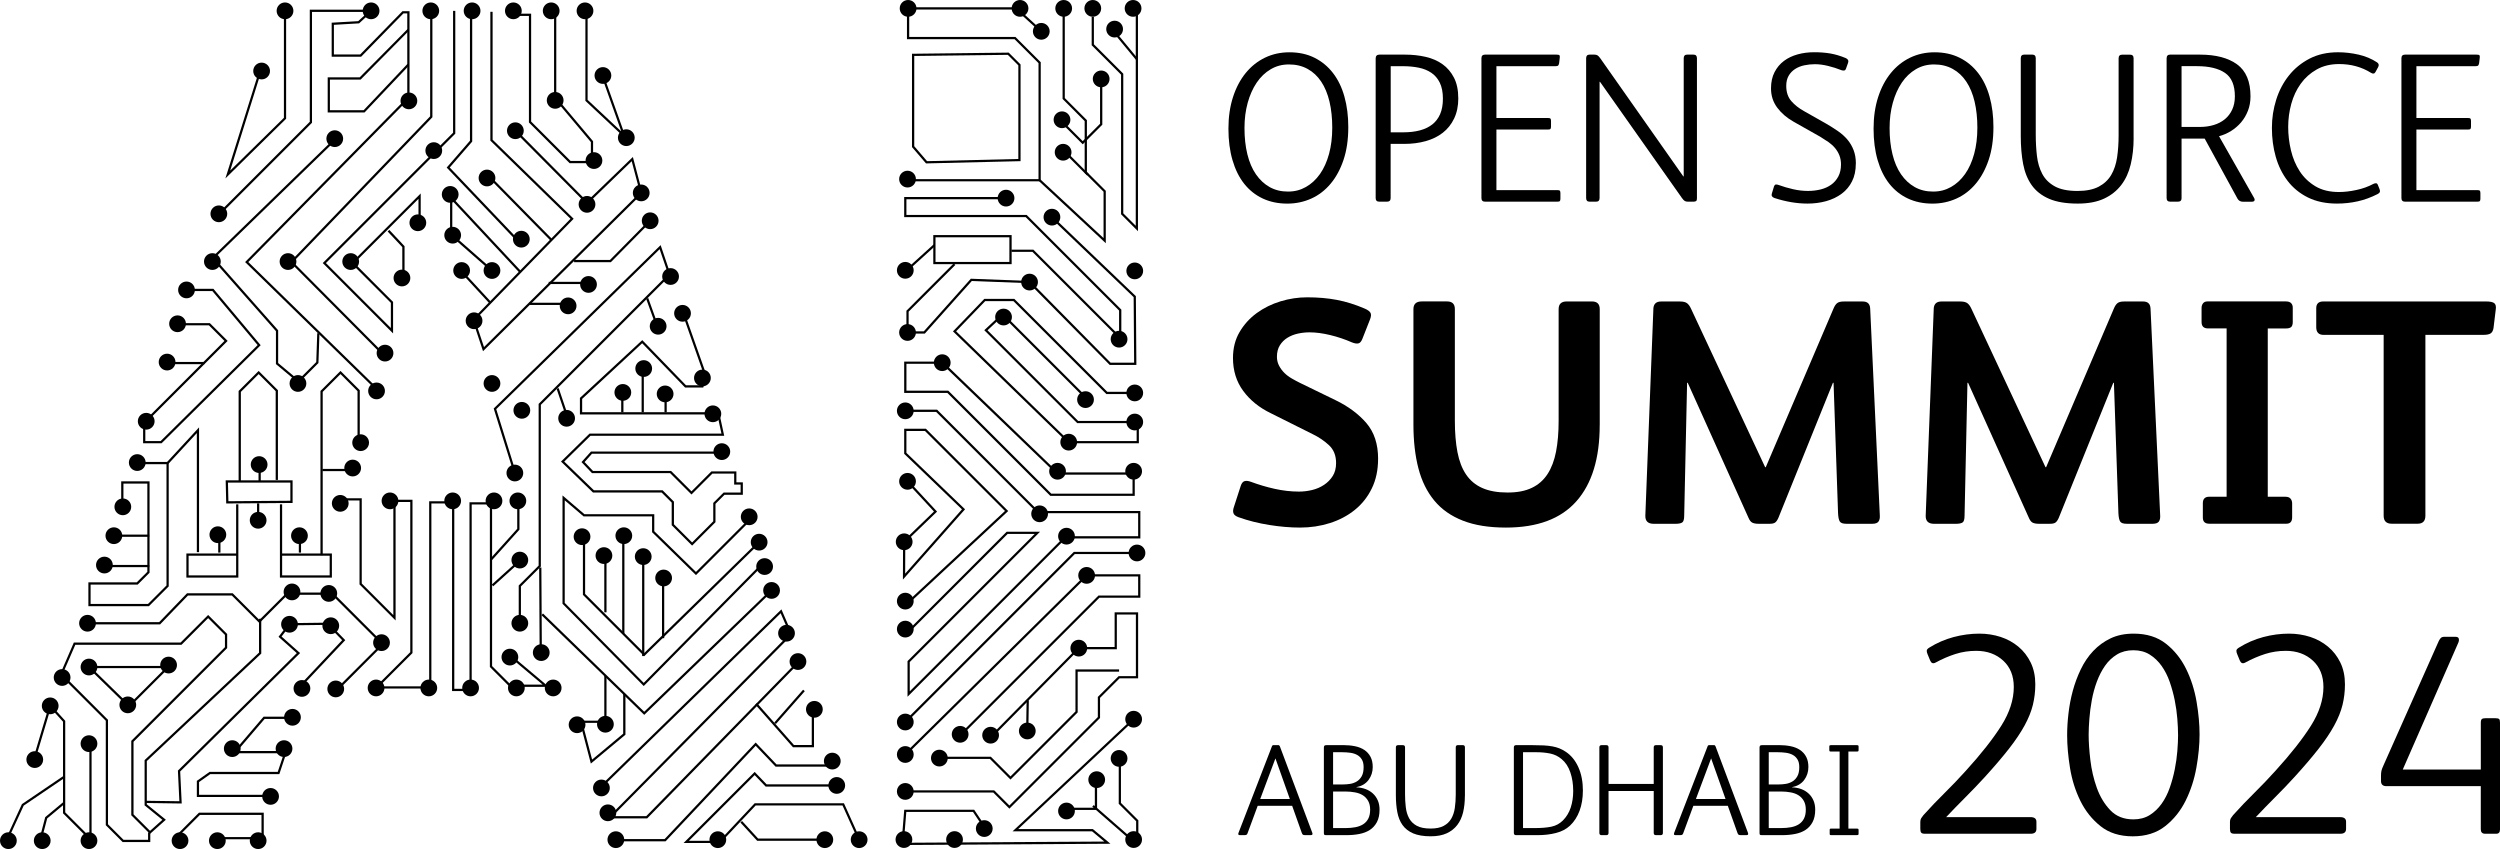 <?xml version="1.0" encoding="UTF-8"?>
<svg id="Layer_2" data-name="Layer 2" xmlns="http://www.w3.org/2000/svg" viewBox="0 0 784.44 266.42">
  <g id="Layer_1-2" data-name="Layer 1">
    <g>
      <g>
        <g>
          <path d="M423.06,39.91c0,3.85-.49,7.25-1.48,10.21-.99,2.96-2.34,5.46-4.06,7.52-1.72,2.06-3.75,3.62-6.08,4.67-2.33,1.05-4.84,1.58-7.52,1.58-2.87,0-5.44-.54-7.72-1.61-2.28-1.07-4.22-2.62-5.81-4.63-1.59-2.01-2.81-4.48-3.66-7.39-.85-2.91-1.28-6.2-1.28-9.87s.48-6.99,1.44-9.94c.96-2.96,2.29-5.47,4-7.56,1.7-2.08,3.72-3.68,6.04-4.8,2.33-1.12,4.88-1.68,7.66-1.68,2.96,0,5.57.57,7.86,1.71,2.28,1.14,4.22,2.74,5.81,4.8,1.59,2.06,2.79,4.53,3.59,7.42.81,2.89,1.21,6.08,1.21,9.57ZM418.03,40.11c0-3.04-.29-5.79-.87-8.23-.58-2.44-1.44-4.52-2.59-6.25-1.14-1.72-2.56-3.06-4.27-4-1.7-.94-3.65-1.41-5.84-1.41s-4.02.5-5.74,1.51c-1.72,1.01-3.19,2.41-4.4,4.2-1.21,1.79-2.15,3.9-2.82,6.31-.67,2.42-1.01,5.06-1.01,7.92,0,3.05.3,5.8.91,8.26.6,2.46,1.5,4.56,2.69,6.28,1.19,1.72,2.62,3.06,4.3,4,1.68.94,3.59,1.41,5.74,1.41s3.94-.48,5.64-1.44c1.7-.96,3.17-2.32,4.4-4.06,1.23-1.75,2.18-3.85,2.85-6.31.67-2.46,1.01-5.19,1.01-8.19Z"/>
          <path d="M457.58,30.84c0,2.42-.44,4.53-1.31,6.35s-2.06,3.3-3.56,4.47c-1.5,1.17-3.28,2.04-5.34,2.62-2.06.58-4.3.87-6.72.87h-4.3v16.99c0,.76-.38,1.14-1.14,1.14h-2.42c-.76,0-1.14-.38-1.14-1.14V18.35c0-.81.4-1.21,1.21-1.21h7.99c2.28,0,4.44.23,6.48.7,2.04.47,3.81,1.24,5.31,2.32,1.5,1.07,2.7,2.49,3.59,4.23.9,1.75,1.34,3.9,1.34,6.45ZM436.36,41.52h3.96c1.92,0,3.65-.2,5.17-.6,1.52-.4,2.82-1.02,3.9-1.85,1.07-.83,1.9-1.91,2.49-3.26.58-1.34.87-2.96.87-4.84,0-2.01-.33-3.68-.97-5-.65-1.32-1.53-2.36-2.65-3.12-1.12-.76-2.44-1.3-3.96-1.61-1.52-.31-3.18-.47-4.97-.47h-3.83v20.75Z"/>
          <path d="M488.61,59.65c.45,0,.73.07.84.2.11.13.17.38.17.74v1.75c0,.36-.06.6-.17.74-.11.13-.39.2-.84.2h-22.63c-.76,0-1.14-.38-1.14-1.14V18.28c0-.76.38-1.14,1.14-1.14h22.43c.49,0,.79.07.91.2.11.13.14.38.1.74l-.2,1.75c-.09.4-.2.66-.34.77-.13.11-.43.17-.87.17h-18.47v16.25h16.12c.45,0,.73.07.84.2.11.13.17.38.17.74v1.75c0,.36-.06.6-.17.74-.11.13-.39.2-.84.2h-16.12v19.01h19.07Z"/>
          <path d="M532.47,62.14c0,.49-.09.81-.27.94-.18.13-.45.2-.81.2h-1.81c-.36,0-.66-.07-.91-.2-.25-.13-.55-.45-.91-.94l-25.72-36.47h-.13v36.47c0,.76-.36,1.14-1.07,1.14h-2.08c-.72,0-1.07-.38-1.07-1.14V18.28c0-.76.36-1.14,1.07-1.14h1.54c.36,0,.66.07.91.2.25.13.55.45.91.94l26.06,37.07h.13V18.28c0-.76.36-1.14,1.07-1.14h2.01c.72,0,1.07.38,1.07,1.14v43.86Z"/>
          <path d="M582.31,51.32c0,2.15-.39,4.01-1.18,5.57-.78,1.57-1.87,2.87-3.26,3.9-1.39,1.03-3,1.8-4.84,2.32-1.84.51-3.78.77-5.84.77-3.36,0-6.83-.58-10.41-1.75-.76-.27-1.03-.74-.81-1.41l.67-2.22c.13-.36.31-.56.54-.6.22-.04.51,0,.87.13,1.48.54,3,.98,4.57,1.34,1.57.36,3.13.54,4.7.54,1.39,0,2.71-.16,3.96-.47,1.25-.31,2.35-.81,3.29-1.48s1.69-1.53,2.25-2.59c.56-1.05.84-2.32.84-3.79,0-1.03-.17-1.97-.5-2.82-.34-.85-.8-1.62-1.38-2.32-.58-.69-1.28-1.32-2.08-1.88-.81-.56-1.66-1.11-2.55-1.65l-8.33-4.7c-2.15-1.21-3.87-2.69-5.17-4.43-1.3-1.75-1.95-3.76-1.95-6.04,0-1.97.37-3.67,1.11-5.1.74-1.43,1.72-2.61,2.96-3.53,1.23-.92,2.66-1.6,4.3-2.05,1.63-.45,3.35-.67,5.14-.67,1.88,0,3.59.13,5.14.4,1.54.27,3.12.74,4.73,1.41.76.31,1.03.81.81,1.48l-.67,1.88c-.13.36-.34.55-.6.57-.27.02-.54-.01-.81-.1-1.34-.54-2.74-.98-4.2-1.34-1.46-.36-2.83-.54-4.13-.54-1.12,0-2.22.11-3.29.34-1.07.22-2.04.6-2.89,1.14-.85.54-1.53,1.24-2.05,2.12-.51.87-.77,1.94-.77,3.19,0,1.97.53,3.56,1.58,4.77,1.05,1.21,2.38,2.26,4,3.16l6.99,3.96c1.3.76,2.52,1.53,3.66,2.32,1.14.78,2.13,1.67,2.96,2.65.83.99,1.48,2.09,1.95,3.32.47,1.23.71,2.63.71,4.2Z"/>
          <path d="M625.49,39.91c0,3.85-.49,7.25-1.48,10.21-.99,2.96-2.34,5.46-4.06,7.52-1.72,2.06-3.75,3.62-6.08,4.67-2.33,1.05-4.84,1.58-7.52,1.58-2.87,0-5.44-.54-7.72-1.61-2.28-1.07-4.22-2.62-5.81-4.63-1.59-2.01-2.81-4.48-3.66-7.39-.85-2.91-1.28-6.2-1.28-9.87s.48-6.99,1.44-9.94c.96-2.96,2.29-5.47,4-7.56,1.7-2.08,3.72-3.68,6.04-4.8,2.33-1.12,4.88-1.68,7.66-1.68,2.96,0,5.57.57,7.86,1.71s4.22,2.74,5.81,4.8c1.59,2.06,2.79,4.53,3.59,7.42.81,2.89,1.21,6.08,1.21,9.57ZM620.45,40.11c0-3.04-.29-5.79-.87-8.23-.58-2.44-1.44-4.52-2.59-6.25-1.14-1.72-2.56-3.06-4.27-4-1.7-.94-3.65-1.41-5.84-1.41s-4.02.5-5.74,1.51c-1.72,1.01-3.19,2.41-4.4,4.2-1.21,1.79-2.15,3.9-2.82,6.31-.67,2.42-1.01,5.06-1.01,7.92,0,3.05.3,5.8.91,8.26.6,2.46,1.5,4.56,2.69,6.28,1.19,1.72,2.62,3.06,4.3,4,1.68.94,3.59,1.41,5.74,1.41s3.94-.48,5.64-1.44c1.7-.96,3.17-2.32,4.4-4.06,1.23-1.75,2.18-3.85,2.85-6.31.67-2.46,1.01-5.19,1.01-8.19Z"/>
          <path d="M669.48,43.33c0,2.96-.3,5.7-.91,8.23-.6,2.53-1.6,4.7-2.99,6.51-1.39,1.81-3.19,3.24-5.41,4.27-2.22,1.03-4.96,1.54-8.23,1.54-3.67,0-6.67-.5-9-1.51-2.33-1.01-4.14-2.43-5.44-4.27-1.3-1.84-2.19-4.05-2.69-6.65-.49-2.6-.74-5.51-.74-8.73v-24.45c0-.76.38-1.14,1.14-1.14h2.42c.76,0,1.14.38,1.14,1.14v23.91c0,2.33.12,4.57.37,6.72.25,2.15.81,4.04,1.68,5.68.87,1.64,2.18,2.93,3.93,3.9,1.75.96,4.12,1.44,7.12,1.44,2.73,0,4.95-.45,6.65-1.34,1.7-.9,3.01-2.13,3.93-3.69.92-1.57,1.53-3.41,1.85-5.54.31-2.13.47-4.42.47-6.88v-24.18c0-.76.38-1.14,1.14-1.14h2.42c.76,0,1.14.38,1.14,1.14v25.05Z"/>
          <path d="M684.53,62.14c0,.76-.38,1.14-1.14,1.14h-2.42c-.76,0-1.14-.38-1.14-1.14V18.35c0-.81.36-1.21,1.07-1.21h9.4c4.97,0,8.85,1.02,11.65,3.06,2.8,2.04,4.2,5.38,4.2,10.04,0,1.66-.27,3.17-.81,4.53-.54,1.37-1.25,2.58-2.15,3.63-.9,1.05-1.94,1.95-3.12,2.69-1.19.74-2.45,1.29-3.79,1.65l10.95,19.28c.22.36.28.66.17.91-.11.25-.41.37-.91.37h-2.69c-.81,0-1.39-.34-1.75-1.01l-10.28-18.81h-7.25v18.67ZM701.25,30.23c0-3.49-1.03-5.94-3.09-7.35-2.06-1.41-4.99-2.12-8.8-2.12h-4.84v19.07h5.78c1.52,0,2.96-.2,4.3-.6,1.34-.4,2.51-1.01,3.49-1.81.98-.81,1.76-1.81,2.32-3.02.56-1.21.84-2.6.84-4.16Z"/>
          <path d="M746.65,59.38c.31.67.09,1.19-.67,1.54-2.02,1.03-4.08,1.78-6.18,2.25-2.1.47-4.28.71-6.51.71-3.49,0-6.53-.64-9.1-1.91-2.58-1.28-4.7-3.01-6.38-5.2-1.68-2.19-2.92-4.71-3.73-7.56-.81-2.84-1.21-5.85-1.21-9.03s.45-6,1.34-8.87c.9-2.86,2.23-5.41,4-7.62,1.77-2.22,3.94-3.98,6.51-5.31,2.57-1.32,5.54-1.98,8.9-1.98,2.15,0,4.3.25,6.45.74,2.15.49,4.07,1.3,5.78,2.42.54.36.67.83.4,1.41l-.87,1.61c-.31.58-.78.67-1.41.27-2.96-1.84-6.29-2.75-10.01-2.75-2.69,0-5.04.57-7.05,1.71-2.02,1.14-3.68,2.63-5,4.47-1.32,1.84-2.31,3.94-2.96,6.31-.65,2.37-.97,4.79-.97,7.25s.29,4.91.87,7.35c.58,2.44,1.5,4.62,2.75,6.55,1.25,1.93,2.89,3.49,4.9,4.7,2.01,1.21,4.48,1.81,7.39,1.81,1.7,0,3.54-.21,5.51-.64,1.97-.42,3.74-1.06,5.31-1.91.27-.13.54-.2.81-.2s.47.18.6.54l.54,1.34Z"/>
          <path d="M777.28,59.65c.45,0,.73.07.84.2.11.13.17.38.17.74v1.75c0,.36-.06.6-.17.74-.11.13-.39.2-.84.2h-22.63c-.76,0-1.14-.38-1.14-1.14V18.28c0-.76.38-1.14,1.14-1.14h22.43c.49,0,.79.07.91.2.11.13.14.38.1.74l-.2,1.75c-.09.4-.2.66-.34.77-.13.11-.43.17-.87.17h-18.47v16.25h16.12c.45,0,.73.07.84.2.11.13.17.38.17.74v1.75c0,.36-.06.6-.17.74-.11.13-.39.2-.84.2h-16.12v19.01h19.07Z"/>
        </g>
        <g>
          <path d="M432.41,143.98c0,3.49-.66,6.59-1.97,9.27-1.31,2.69-3.09,4.94-5.34,6.75-2.25,1.81-4.85,3.19-7.81,4.13-2.96.94-6.08,1.41-9.37,1.41-3.02,0-6.23-.27-9.62-.81-3.39-.54-6.6-1.34-9.62-2.42-.94-.34-1.5-.77-1.66-1.31-.17-.54-.12-1.17.15-1.92l2.12-6.55c.27-.87.67-1.39,1.21-1.56.54-.17,1.24-.08,2.12.25,2.35.87,4.8,1.6,7.36,2.17,2.55.57,5.1.86,7.66.86,1.34,0,2.7-.17,4.08-.5,1.38-.34,2.62-.87,3.73-1.61,1.11-.74,2.02-1.66,2.72-2.77.71-1.11,1.06-2.47,1.06-4.08,0-2.35-.74-4.21-2.22-5.59-1.48-1.38-3.19-2.54-5.14-3.48l-13.1-6.55c-3.63-1.75-6.52-4.08-8.67-7-2.15-2.92-3.22-6.36-3.22-10.33,0-3.09.69-5.81,2.07-8.16,1.38-2.35,3.17-4.33,5.39-5.95,2.22-1.61,4.7-2.84,7.46-3.68,2.75-.84,5.54-1.26,8.36-1.26,3.36,0,6.47.27,9.32.81,2.85.54,5.76,1.45,8.72,2.72.94.4,1.54.84,1.81,1.31.27.47.23,1.14-.1,2.02l-2.42,6.15c-.34.87-.77,1.36-1.31,1.46-.54.1-1.21-.02-2.02-.35-2.15-.94-4.4-1.7-6.75-2.27-2.35-.57-4.53-.86-6.55-.86-1.21,0-2.42.14-3.63.4-1.21.27-2.3.71-3.28,1.31-.97.6-1.76,1.4-2.37,2.37-.6.97-.91,2.17-.91,3.58,0,1.01.22,1.93.65,2.77.44.84.99,1.6,1.66,2.27.67.67,1.44,1.26,2.32,1.76.87.5,1.71.96,2.52,1.36l11.19,5.44c4.03,1.95,7.27,4.35,9.73,7.21,2.45,2.86,3.68,6.6,3.68,11.24Z"/>
          <path d="M501.95,133.4c0,10.41-2.44,18.38-7.31,23.88-4.87,5.51-12.24,8.26-22.12,8.26-5.31,0-9.81-.72-13.5-2.17-3.7-1.44-6.69-3.54-8.97-6.3-2.28-2.75-3.95-6.13-4.99-10.13-1.04-4-1.56-8.58-1.56-13.76v-36.18c0-1.61.87-2.42,2.62-2.42h7.96c1.61,0,2.42.81,2.42,2.42v35.07c0,3.7.27,6.95.81,9.78.54,2.82,1.44,5.17,2.72,7.05,1.27,1.88,2.97,3.29,5.09,4.23,2.12.94,4.75,1.41,7.91,1.41s5.56-.49,7.61-1.46c2.05-.97,3.69-2.42,4.94-4.33,1.24-1.91,2.13-4.27,2.67-7.05.54-2.79.81-6,.81-9.62v-35.07c0-1.61.84-2.42,2.52-2.42h7.96c1.61,0,2.42.81,2.42,2.42v36.38Z"/>
          <path d="M518.78,96.92c.07-1.54.87-2.32,2.42-2.32h5.95c1.01,0,1.75.19,2.22.55.47.37.87.92,1.21,1.66l23.28,49.78h.2l21.26-49.78c.34-.81.72-1.38,1.16-1.71.44-.34,1.12-.5,2.07-.5h5.95c1.48,0,2.25.74,2.32,2.22l3.02,64.8c.07.87-.07,1.55-.4,2.02-.34.47-.97.71-1.92.71h-8.16c-1.08,0-1.76-.23-2.07-.71-.3-.47-.49-1.34-.55-2.62l-1.41-40.91h-.2l-17.13,42.43c-.34.74-.69,1.23-1.06,1.46-.37.24-.92.35-1.66.35h-3.53c-.81,0-1.45-.12-1.92-.35-.47-.23-.87-.76-1.21-1.56l-19.05-42.32h-.2l-.91,41.72c0,1.14-.22,1.85-.65,2.12-.44.27-1.13.4-2.07.4h-6.85c-1.81,0-2.69-.87-2.62-2.62l2.52-64.8Z"/>
          <path d="M606.75,96.92c.07-1.54.87-2.32,2.42-2.32h5.95c1.01,0,1.75.19,2.22.55.47.37.87.92,1.21,1.66l23.28,49.78h.2l21.26-49.78c.34-.81.72-1.38,1.16-1.71.44-.34,1.12-.5,2.07-.5h5.95c1.48,0,2.25.74,2.32,2.22l3.02,64.8c.07.87-.07,1.55-.4,2.02-.34.47-.97.71-1.92.71h-8.16c-1.08,0-1.76-.23-2.07-.71-.3-.47-.49-1.34-.55-2.62l-1.41-40.91h-.2l-17.13,42.43c-.34.74-.69,1.23-1.06,1.46-.37.24-.92.35-1.66.35h-3.53c-.81,0-1.45-.12-1.92-.35-.47-.23-.87-.76-1.21-1.56l-19.05-42.32h-.2l-.91,41.72c0,1.14-.22,1.85-.65,2.12-.44.27-1.13.4-2.07.4h-6.85c-1.81,0-2.69-.87-2.62-2.62l2.52-64.8Z"/>
          <path d="M719.42,100.95c0,.81-.17,1.36-.5,1.66-.34.3-.87.45-1.61.45h-5.74v52.81h5.54c.74,0,1.28.2,1.61.6.34.4.5.91.5,1.51v4.33c0,1.34-.6,2.02-1.81,2.02h-24.19c-1.34,0-2.02-.64-2.02-1.92v-4.53c0-1.34.67-2.02,2.02-2.02h5.44v-52.81h-5.84c-1.34,0-2.02-.67-2.02-2.02v-4.43c0-.54.15-1.01.45-1.41.3-.4.76-.61,1.36-.61h24.69c.74,0,1.28.19,1.61.55.34.37.5.82.5,1.36v4.43Z"/>
          <path d="M747.94,105.08h-18.84c-1.55,0-2.32-.81-2.32-2.42v-5.95c0-1.41.74-2.12,2.22-2.12h51.09c1.27,0,2.13.19,2.57.55.44.37.59,1.03.45,1.97l-.71,5.85c-.14.81-.44,1.36-.91,1.66-.47.3-1.21.45-2.22.45h-18.24v56.74c0,1.68-.81,2.52-2.42,2.52h-8.16c-1.68,0-2.52-.84-2.52-2.52v-56.74Z"/>
        </g>
        <g>
          <g>
            <path d="M391.49,261.39c-.11.27-.23.45-.35.53-.12.08-.32.12-.6.12h-1.56c-.41,0-.53-.23-.37-.7l10.48-27.13c.08-.27.26-.41.53-.41h1.48c.22,0,.38.12.49.37l10.19,27.17c.16.47.01.7-.45.7h-1.89c-.27,0-.47-.04-.6-.12-.12-.08-.24-.26-.35-.53l-3.04-8.55h-10.81l-3.16,8.55ZM404.72,250.7l-4.52-12.74-4.77,12.74h9.29Z"/>
            <path d="M425.6,247.05c1.01.03,1.97.21,2.86.53.89.33,1.66.79,2.32,1.4.66.6,1.17,1.33,1.54,2.18.37.85.55,1.81.55,2.88,0,1.56-.27,2.86-.82,3.9-.55,1.04-1.29,1.86-2.22,2.47-.93.6-2.03,1.03-3.29,1.27-1.26.25-2.6.37-4.03.37h-6.37c-.3,0-.5-.04-.6-.12-.1-.08-.14-.27-.14-.58v-26.76c0-.3.06-.51.18-.62s.38-.17.76-.17h5.18c1.32,0,2.53.12,3.66.35,1.12.23,2.1.62,2.92,1.17s1.47,1.26,1.93,2.14c.47.88.7,1.95.7,3.21,0,1.53-.44,2.89-1.32,4.07-.88,1.18-2.15,1.93-3.82,2.26v.04ZM421.45,246.14c.71,0,1.44-.06,2.2-.18.75-.12,1.44-.38,2.08-.76.63-.38,1.14-.93,1.54-1.64.4-.71.6-1.66.6-2.84,0-.99-.18-1.79-.55-2.4s-.86-1.1-1.48-1.44c-.62-.34-1.34-.57-2.16-.68-.82-.11-1.67-.17-2.55-.17h-2.84v10.11h3.16ZM422.19,259.83c1.12,0,2.16-.09,3.1-.27.95-.18,1.76-.49,2.45-.93.68-.44,1.22-1.03,1.6-1.77.38-.74.58-1.67.58-2.79s-.21-2.01-.62-2.75c-.41-.74-.97-1.33-1.66-1.77s-1.52-.75-2.47-.92c-.94-.18-1.94-.27-2.98-.27h-3.9v11.47h3.9Z"/>
            <path d="M459.64,249.84c0,1.81-.19,3.49-.55,5.03-.37,1.55-.98,2.88-1.83,3.99-.85,1.11-1.95,1.98-3.31,2.61-1.36.63-3.04.94-5.03.94-2.25,0-4.08-.31-5.51-.92-1.42-.62-2.53-1.49-3.33-2.61-.8-1.12-1.34-2.48-1.64-4.07-.3-1.59-.45-3.37-.45-5.34v-14.96c0-.47.23-.7.7-.7h1.48c.47,0,.7.23.7.7v14.63c0,1.42.07,2.79.23,4.11.15,1.32.49,2.47,1.03,3.47.53,1,1.34,1.8,2.4,2.38,1.07.59,2.52.88,4.36.88,1.67,0,3.03-.27,4.07-.82,1.04-.55,1.84-1.3,2.4-2.26.56-.96.94-2.09,1.13-3.39.19-1.3.29-2.71.29-4.21v-14.8c0-.47.23-.7.7-.7h1.48c.47,0,.7.23.7.7v15.33Z"/>
            <path d="M496.67,248.11c0,2.3-.34,4.39-1.03,6.27-.69,1.88-1.7,3.45-3.04,4.71-1.15,1.07-2.6,1.83-4.36,2.28-1.75.45-3.66.68-5.71.68h-6.82c-.47,0-.7-.23-.7-.7v-26.84c0-.47.23-.7.7-.7h5.06c1.4,0,2.6.03,3.62.08,1.01.06,1.92.16,2.73.31.81.15,1.53.36,2.18.62.64.26,1.28.6,1.91,1.01,1.73,1.12,3.07,2.75,4.03,4.87.96,2.12,1.44,4.6,1.44,7.42ZM493.63,248.07c0-2.06-.3-3.97-.9-5.73-.6-1.77-1.52-3.16-2.75-4.17-1.04-.88-2.23-1.45-3.56-1.73-1.33-.27-2.73-.41-4.21-.41h-4.32v23.8h3.66c2.06,0,3.79-.14,5.2-.43,1.41-.29,2.62-.94,3.64-1.95,1.12-1.12,1.95-2.48,2.47-4.07.52-1.59.78-3.36.78-5.3Z"/>
            <path d="M518.9,234.51c0-.47.23-.7.7-.7h1.48c.47,0,.7.23.7.7v26.84c0,.47-.23.7-.7.7h-1.48c-.47,0-.7-.23-.7-.7v-13.15h-14.18v13.15c0,.47-.23.7-.7.7h-1.48c-.47,0-.7-.23-.7-.7v-26.84c0-.47.23-.7.7-.7h1.48c.47,0,.7.23.7.7v11.47h14.18v-11.47Z"/>
            <path d="M528.19,261.39c-.11.27-.23.45-.35.53-.12.08-.32.12-.6.12h-1.56c-.41,0-.53-.23-.37-.7l10.48-27.13c.08-.27.26-.41.53-.41h1.48c.22,0,.38.12.49.37l10.19,27.17c.16.47.01.7-.45.7h-1.89c-.27,0-.47-.04-.6-.12-.12-.08-.24-.26-.35-.53l-3.04-8.55h-10.81l-3.16,8.55ZM541.43,250.7l-4.52-12.74-4.77,12.74h9.29Z"/>
            <path d="M562.3,247.05c1.01.03,1.97.21,2.86.53.89.33,1.66.79,2.32,1.4.66.6,1.17,1.33,1.54,2.18.37.85.55,1.81.55,2.88,0,1.56-.27,2.86-.82,3.9-.55,1.04-1.29,1.86-2.22,2.47-.93.6-2.03,1.03-3.29,1.27-1.26.25-2.6.37-4.03.37h-6.37c-.3,0-.5-.04-.6-.12-.1-.08-.14-.27-.14-.58v-26.76c0-.3.06-.51.18-.62s.38-.17.76-.17h5.18c1.32,0,2.53.12,3.66.35,1.12.23,2.1.62,2.92,1.17s1.47,1.26,1.93,2.14c.47.88.7,1.95.7,3.21,0,1.53-.44,2.89-1.32,4.07-.88,1.18-2.15,1.93-3.82,2.26v.04ZM558.15,246.14c.71,0,1.44-.06,2.2-.18.75-.12,1.44-.38,2.08-.76.63-.38,1.14-.93,1.54-1.64.4-.71.6-1.66.6-2.84,0-.99-.18-1.79-.55-2.4-.37-.62-.86-1.1-1.48-1.44-.62-.34-1.34-.57-2.16-.68-.82-.11-1.67-.17-2.55-.17h-2.84v10.11h3.16ZM558.89,259.83c1.12,0,2.16-.09,3.1-.27.95-.18,1.76-.49,2.45-.93.68-.44,1.22-1.03,1.6-1.77.38-.74.58-1.67.58-2.79s-.21-2.01-.62-2.75c-.41-.74-.97-1.33-1.66-1.77s-1.52-.75-2.47-.92c-.94-.18-1.94-.27-2.98-.27h-3.9v11.47h3.9Z"/>
            <path d="M582.57,259.99c.27,0,.45.04.51.1.07.07.1.21.1.43v.99c0,.22-.03.36-.1.43s-.24.1-.51.1h-7.97c-.22,0-.36-.03-.41-.08-.05-.05-.08-.19-.08-.41v-1.15c0-.14.03-.24.08-.31.05-.07.19-.1.41-.1h2.63v-24.17h-2.63c-.27,0-.45-.03-.51-.1-.07-.07-.1-.21-.1-.43v-.95c0-.22.03-.36.1-.43.07-.07.24-.1.51-.1h7.97c.27,0,.45.04.51.1.07.07.1.21.1.43v.95c0,.22-.03.36-.1.43-.07.07-.24.1-.51.1h-2.59v24.17h2.59Z"/>
          </g>
          <g>
            <path d="M637.09,256.39c1.26,0,1.89.48,1.89,1.44v2.25c0,1.02-.6,1.53-1.8,1.53h-33.19c-.6,0-.99-.12-1.17-.36-.18-.24-.27-.63-.27-1.17v-2.16c0-.48.09-.87.27-1.17.18-.3.42-.63.72-.99,2.16-2.4,4.38-4.72,6.66-6.97,2.28-2.25,4.5-4.57,6.66-6.97,4.8-5.28,8.5-9.99,11.11-14.12,2.61-4.14,3.91-8.19,3.91-12.14,0-3.48-1.11-6.24-3.33-8.28-2.22-2.04-5.04-3.06-8.46-3.06-2.28,0-4.45.33-6.52.99-2.07.66-4.15,1.56-6.25,2.7-.78.42-1.35.18-1.71-.72l-.81-1.98c-.18-.42-.26-.78-.23-1.08.03-.3.28-.6.76-.9,2.4-1.5,4.95-2.61,7.65-3.33,2.7-.72,5.4-1.08,8.1-1.08,2.34,0,4.56.35,6.66,1.03,2.1.69,3.96,1.71,5.58,3.06,1.62,1.35,2.91,3.01,3.87,4.99.96,1.98,1.44,4.26,1.44,6.84,0,2.22-.26,4.36-.76,6.43-.51,2.07-1.38,4.23-2.61,6.48-1.23,2.25-2.86,4.68-4.9,7.29-2.04,2.61-4.56,5.56-7.56,8.86-1.92,2.1-3.93,4.2-6.03,6.3-2.1,2.1-4.14,4.2-6.12,6.3h26.45Z"/>
            <path d="M690.17,230.48c0,3.18-.33,6.63-.99,10.35-.66,3.72-1.79,7.18-3.37,10.39-1.59,3.21-3.73,5.88-6.43,8.01-2.7,2.13-6.09,3.19-10.16,3.19s-7.45-1.06-10.12-3.19c-2.67-2.13-4.78-4.78-6.34-7.96-1.56-3.18-2.64-6.61-3.24-10.3-.6-3.69-.9-7.12-.9-10.3,0-2.1.13-4.35.41-6.75.27-2.4.72-4.77,1.35-7.11.63-2.34,1.47-4.6,2.52-6.79,1.05-2.19,2.35-4.11,3.91-5.76,1.56-1.65,3.37-2.97,5.44-3.96s4.48-1.48,7.24-1.48c4.08,0,7.45,1.05,10.12,3.15,2.67,2.1,4.78,4.74,6.34,7.92,1.56,3.18,2.65,6.61,3.28,10.3s.94,7.12.94,10.3ZM683.42,230.57c0-1.5-.08-3.19-.23-5.08-.15-1.89-.42-3.81-.81-5.76-.39-1.95-.92-3.87-1.57-5.76-.66-1.89-1.52-3.57-2.56-5.04-1.05-1.47-2.29-2.65-3.73-3.55-1.44-.9-3.15-1.35-5.13-1.35s-3.7.45-5.17,1.35c-1.47.9-2.71,2.08-3.73,3.55-1.02,1.47-1.87,3.13-2.56,4.99-.69,1.86-1.21,3.78-1.57,5.76-.36,1.98-.62,3.91-.76,5.8-.15,1.89-.23,3.58-.23,5.08,0,2.28.18,4.93.54,7.96.36,3.03,1.03,5.92,2.02,8.68.99,2.76,2.4,5.1,4.23,7.02,1.83,1.92,4.24,2.88,7.24,2.88,1.98,0,3.69-.45,5.13-1.35,1.44-.9,2.68-2.08,3.73-3.55,1.05-1.47,1.9-3.15,2.56-5.04.66-1.89,1.18-3.81,1.57-5.76.39-1.95.66-3.87.81-5.76.15-1.89.23-3.58.23-5.08Z"/>
            <path d="M734.25,256.39c1.26,0,1.89.48,1.89,1.44v2.25c0,1.02-.6,1.53-1.8,1.53h-33.19c-.6,0-.99-.12-1.17-.36-.18-.24-.27-.63-.27-1.17v-2.16c0-.48.09-.87.27-1.17.18-.3.42-.63.72-.99,2.16-2.4,4.38-4.72,6.66-6.97,2.28-2.25,4.5-4.57,6.66-6.97,4.8-5.28,8.5-9.99,11.11-14.12,2.61-4.14,3.91-8.19,3.91-12.14,0-3.48-1.11-6.24-3.33-8.28-2.22-2.04-5.04-3.06-8.46-3.06-2.28,0-4.45.33-6.52.99-2.07.66-4.15,1.56-6.25,2.7-.78.42-1.35.18-1.71-.72l-.81-1.98c-.18-.42-.26-.78-.23-1.08.03-.3.28-.6.76-.9,2.4-1.5,4.95-2.61,7.65-3.33,2.7-.72,5.4-1.08,8.1-1.08,2.34,0,4.56.35,6.66,1.03,2.1.69,3.96,1.71,5.58,3.06,1.62,1.35,2.91,3.01,3.87,4.99.96,1.98,1.44,4.26,1.44,6.84,0,2.22-.26,4.36-.76,6.43-.51,2.07-1.38,4.23-2.61,6.48-1.23,2.25-2.86,4.68-4.9,7.29-2.04,2.61-4.56,5.56-7.56,8.86-1.92,2.1-3.93,4.2-6.03,6.3s-4.14,4.2-6.12,6.3h26.45Z"/>
            <path d="M778.42,241.46v-14.66c0-.6.1-.99.32-1.17.21-.18.58-.27,1.12-.27h3.15c.54,0,.91.08,1.12.23.21.15.31.53.31,1.12v33.55c0,.9-.39,1.35-1.17,1.35h-3.51c-.9,0-1.35-.48-1.35-1.44v-13.49h-29.6c-1.14,0-1.71-.54-1.71-1.62v-1.62c0-.6.04-1.11.13-1.53.09-.42.28-.96.59-1.62l17.36-39.04c.12-.3.31-.61.58-.94.27-.33.64-.49,1.12-.49h3.6c.6,0,.94.2,1.03.59.09.39.05.79-.13,1.21l-17.45,39.85h24.47Z"/>
          </g>
        </g>
      </g>
      <g>
        <g>
          <circle cx="284.94" cy="2.63" r="2.63"/>
          <circle cx="320.06" cy="2.63" r="2.63"/>
          <circle cx="326.73" cy="9.83" r="2.63"/>
          <circle cx="284.76" cy="56.2" r="2.63"/>
          <circle cx="315.67" cy="62.17" r="2.63"/>
          <circle cx="330.07" cy="68.14" r="2.63"/>
          <circle cx="323.05" cy="88.51" r="2.63"/>
          <circle cx="314.89" cy="99.48" r="2.63"/>
          <circle cx="340.61" cy="125.39" r="2.63"/>
          <circle cx="356.06" cy="123.29" r="2.63"/>
          <circle cx="356.06" cy="132.42" r="2.63"/>
          <circle cx="335.34" cy="138.74" r="2.63"/>
          <circle cx="295.65" cy="113.8" r="2.63"/>
          <circle cx="284.76" cy="104.32" r="2.63"/>
          <circle cx="284.06" cy="128.91" r="2.63"/>
          <circle cx="331.83" cy="147.87" r="2.63"/>
          <circle cx="355.71" cy="147.87" r="2.63"/>
          <circle cx="284.76" cy="151.03" r="2.63"/>
          <circle cx="283.71" cy="170" r="2.63"/>
          <circle cx="326.21" cy="161.22" r="2.63"/>
          <circle cx="334.64" cy="168.24" r="2.63"/>
          <circle cx="356.76" cy="173.51" r="2.63"/>
          <circle cx="340.96" cy="180.54" r="2.63"/>
          <circle cx="338.5" cy="203.37" r="2.63"/>
          <circle cx="322.34" cy="229.36" r="2.63"/>
          <circle cx="310.83" cy="230.69" r="2.63"/>
          <circle cx="294.75" cy="237.87" r="2.63"/>
          <circle cx="301.27" cy="230.41" r="2.63"/>
          <circle cx="284.06" cy="226.55" r="2.63"/>
          <circle cx="284.06" cy="197.4" r="2.63"/>
          <circle cx="284.06" cy="188.62" r="2.63"/>
          <circle cx="284.06" cy="236.74" r="2.63"/>
          <circle cx="284.06" cy="248.33" r="2.63"/>
          <circle cx="283.63" cy="263.43" r="2.63"/>
          <circle cx="299.51" cy="263.43" r="2.63"/>
          <circle cx="355.71" cy="263.43" r="2.63"/>
          <circle cx="355.71" cy="225.67" r="2.63"/>
          <circle cx="351.14" cy="237.97" r="2.63"/>
          <circle cx="308.84" cy="259.98" r="2.63"/>
          <circle cx="344.12" cy="244.64" r="2.63"/>
          <circle cx="334.64" cy="254.47" r="2.63"/>
          <circle cx="356.06" cy="85" r="2.63"/>
          <circle cx="189.18" cy="23.69" r="2.63"/>
          <circle cx="183.56" cy="3.4" r="2.63"/>
          <circle cx="172.95" cy="3.4" r="2.63"/>
          <circle cx="161.08" cy="3.4" r="2.63"/>
          <circle cx="148.13" cy="3.4" r="2.63"/>
          <circle cx="135.17" cy="3.4" r="2.63"/>
          <circle cx="116.44" cy="3.4" r="2.63"/>
          <circle cx="89.43" cy="3.4" r="2.63"/>
          <circle cx="82.09" cy="22.28" r="2.63"/>
          <circle cx="68.67" cy="67.09" r="2.63"/>
          <circle cx="105.04" cy="43.51" r="2.63"/>
          <circle cx="128.3" cy="31.65" r="2.63"/>
          <circle cx="136.11" cy="47.26" r="2.63"/>
          <circle cx="152.81" cy="55.85" r="2.63"/>
          <circle cx="161.71" cy="41.02" r="2.63"/>
          <circle cx="174.2" cy="31.49" r="2.63"/>
          <circle cx="196.52" cy="43.2" r="2.63"/>
          <circle cx="186.37" cy="50.38" r="2.63"/>
          <circle cx="184.19" cy="64.12" r="2.63"/>
          <circle cx="201.2" cy="60.53" r="2.63"/>
          <circle cx="204.01" cy="69.27" r="2.63"/>
          <circle cx="184.66" cy="89.25" r="2.63"/>
          <circle cx="178.26" cy="95.97" r="2.63"/>
          <circle cx="163.58" cy="75.05" r="2.63"/>
          <circle cx="154.37" cy="84.88" r="2.63"/>
          <circle cx="144.85" cy="84.88" r="2.63"/>
          <circle cx="142.04" cy="73.8" r="2.63"/>
          <circle cx="141.26" cy="61" r="2.63"/>
          <circle cx="131.11" cy="69.9" r="2.63"/>
          <circle cx="126.12" cy="87.23" r="2.63"/>
          <circle cx="110.04" cy="82.07" r="2.63"/>
          <circle cx="90.37" cy="82.07" r="2.63"/>
          <circle cx="66.64" cy="82.07" r="2.63"/>
          <circle cx="58.52" cy="90.97" r="2.63"/>
          <circle cx="120.81" cy="110.8" r="2.63"/>
          <circle cx="148.75" cy="100.65" r="2.63"/>
          <circle cx="154.37" cy="120.32" r="2.63"/>
          <circle cx="163.74" cy="128.75" r="2.63"/>
          <circle cx="161.55" cy="148.42" r="2.63"/>
          <circle cx="177.79" cy="131.25" r="2.63"/>
          <circle cx="195.43" cy="123.13" r="2.63"/>
          <circle cx="201.98" cy="115.64" r="2.63"/>
          <circle cx="208.7" cy="123.6" r="2.63"/>
          <circle cx="206.51" cy="102.37" r="2.63"/>
          <circle cx="214.16" cy="98.31" r="2.63"/>
          <circle cx="210.41" cy="86.76" r="2.63"/>
          <circle cx="220.4" cy="118.6" r="2.63"/>
          <circle cx="223.68" cy="129.84" r="2.63"/>
          <circle cx="226.49" cy="141.71" r="2.63"/>
          <circle cx="113.16" cy="138.9" r="2.63"/>
          <circle cx="110.66" cy="146.86" r="2.63"/>
          <circle cx="106.76" cy="157.94" r="2.63"/>
          <circle cx="122.37" cy="157.16" r="2.63"/>
          <circle cx="142.04" cy="157.16" r="2.63"/>
          <circle cx="155" cy="157.16" r="2.63"/>
          <circle cx="162.49" cy="157.16" r="2.63"/>
          <circle cx="81.31" cy="145.77" r="2.63"/>
          <circle cx="93.49" cy="120.32" r="2.63"/>
          <circle cx="55.71" cy="101.59" r="2.63"/>
          <circle cx="52.43" cy="113.61" r="2.63"/>
          <circle cx="45.88" cy="132.18" r="2.63"/>
          <circle cx="43.07" cy="145.14" r="2.63"/>
          <circle cx="38.54" cy="159.03" r="2.63"/>
          <circle cx="35.73" cy="168.09" r="2.63"/>
          <circle cx="32.76" cy="177.3" r="2.63"/>
          <circle cx="68.36" cy="167.78" r="2.63"/>
          <circle cx="81" cy="163.25" r="2.63"/>
          <circle cx="93.96" cy="168.09" r="2.63"/>
          <circle cx="91.62" cy="185.73" r="2.63"/>
          <circle cx="103.17" cy="186.2" r="2.63"/>
          <circle cx="163.11" cy="175.74" r="2.63"/>
          <circle cx="163.11" cy="195.56" r="2.63"/>
          <circle cx="159.99" cy="206.18" r="2.63"/>
          <circle cx="119.71" cy="201.65" r="2.63"/>
          <circle cx="103.79" cy="196.34" r="2.63"/>
          <circle cx="90.84" cy="195.88" r="2.63"/>
          <circle cx="94.74" cy="216.01" r="2.63"/>
          <circle cx="105.35" cy="216.17" r="2.63"/>
          <circle cx="118" cy="215.86" r="2.63"/>
          <circle cx="134.55" cy="215.86" r="2.63"/>
          <circle cx="147.66" cy="215.86" r="2.63"/>
          <circle cx="162.02" cy="215.86" r="2.63"/>
          <circle cx="173.57" cy="215.86" r="2.63"/>
          <circle cx="182.63" cy="168.4" r="2.63"/>
          <circle cx="189.5" cy="174.33" r="2.63"/>
          <circle cx="195.74" cy="168.09" r="2.63"/>
          <circle cx="201.83" cy="174.65" r="2.63"/>
          <circle cx="208.23" cy="181.36" r="2.63"/>
          <circle cx="235.08" cy="162.16" r="2.63"/>
          <circle cx="238.2" cy="170.12" r="2.63"/>
          <circle cx="239.92" cy="177.77" r="2.63"/>
          <circle cx="242.1" cy="185.26" r="2.63"/>
          <circle cx="246.79" cy="198.69" r="2.63"/>
          <circle cx="250.38" cy="207.58" r="2.63"/>
          <circle cx="255.53" cy="222.57" r="2.63"/>
          <circle cx="261.15" cy="238.81" r="2.63"/>
          <circle cx="262.55" cy="246.45" r="2.63"/>
          <circle cx="269.58" cy="263.47" r="2.63"/>
          <circle cx="258.81" cy="263.47" r="2.63"/>
          <circle cx="225.24" cy="263.47" r="2.63"/>
          <circle cx="193.24" cy="263.47" r="2.63"/>
          <circle cx="190.74" cy="255.04" r="2.63"/>
          <circle cx="188.71" cy="247.24" r="2.63"/>
          <circle cx="189.96" cy="227.25" r="2.63"/>
          <circle cx="181.07" cy="227.41" r="2.63"/>
          <circle cx="91.77" cy="225.07" r="2.63"/>
          <circle cx="89.12" cy="234.9" r="2.63"/>
          <circle cx="72.88" cy="234.9" r="2.63"/>
          <circle cx="84.9" cy="249.89" r="2.63"/>
          <circle cx="81" cy="263.78" r="2.63"/>
          <circle cx="68.2" cy="263.78" r="2.63"/>
          <circle cx="56.49" cy="263.78" r="2.63"/>
          <circle cx="27.92" cy="263.78" r="2.63"/>
          <circle cx="27.92" cy="233.34" r="2.63"/>
          <circle cx="13.25" cy="263.78" r="2.63"/>
          <circle cx="2.63" cy="263.78" r="2.63"/>
          <circle cx="10.91" cy="238.34" r="2.63"/>
          <circle cx="15.75" cy="221.48" r="2.63"/>
          <circle cx="19.49" cy="212.58" r="2.63"/>
          <circle cx="27.46" cy="195.56" r="2.63"/>
          <circle cx="27.92" cy="209.3" r="2.63"/>
          <circle cx="52.9" cy="208.68" r="2.63"/>
          <circle cx="40.1" cy="221.17" r="2.63"/>
          <circle cx="169.83" cy="204.77" r="2.63"/>
          <circle cx="118.15" cy="122.66" r="2.63"/>
          <circle cx="351.14" cy="106.43" r="2.63"/>
          <circle cx="284.06" cy="84.82" r="2.63"/>
          <circle cx="333.76" cy="2.63" r="2.63"/>
          <circle cx="342.89" cy="2.63" r="2.63"/>
          <circle cx="349.74" cy="9.13" r="2.63"/>
          <circle cx="345.52" cy="24.76" r="2.63"/>
          <circle cx="333.23" cy="37.58" r="2.63"/>
          <circle cx="333.58" cy="47.77" r="2.63"/>
          <circle cx="355.53" cy="2.63" r="2.63"/>
        </g>
        <polygon points="326.56 56.9 286.87 56.9 286.87 56.2 325.86 56.2 325.86 19.81 318.33 12.29 284.58 12.29 284.58 2.28 318.97 2.28 326.97 9.58 326.5 10.09 318.69 2.99 285.29 2.99 285.29 11.59 318.62 11.59 326.56 19.52 326.56 56.9"/>
        <polygon points="346.97 76.32 325.97 56.81 326.45 56.29 346.27 74.71 346.27 60.16 340.34 54.24 340.34 37.99 333.41 31.05 333.41 2.63 334.11 2.63 334.11 30.76 341.05 37.7 341.05 53.95 346.97 59.87 346.97 76.32"/>
        <polygon points="357.07 72.55 351.76 67.23 351.76 23.42 342.54 14.2 342.54 5.27 343.24 5.27 343.24 13.9 352.46 23.12 352.46 66.94 356.37 70.85 356.37 3.86 357.07 3.86 357.07 72.55"/>
        <rect x="352.98" y="9.21" width=".7" height="10.53" transform="translate(71.81 228.49) rotate(-39.59)"/>
        <polygon points="339.73 45.28 334.04 39.59 334.53 39.09 339.73 44.29 345.17 38.84 345.17 24.76 345.88 24.76 345.88 39.13 339.73 45.28"/>
        <rect x="337.82" y="47.15" width=".7" height="9" transform="translate(62.52 254.25) rotate(-45)"/>
        <path d="M290.57,51.29l-4.41-5.14v-29.28l30.35-.36,3.72,3.72v30.34l-29.66.71ZM286.87,45.88l4.02,4.69,28.64-.69v-29.37l-3.3-3.3-29.36.35v28.32Z"/>
        <polygon points="351.85 106.92 323.95 79.03 317.35 79.03 317.35 78.33 324.24 78.33 351.14 105.23 351.14 97.44 321.85 68.14 283.71 68.14 283.71 61.82 314.26 61.82 314.26 62.52 284.41 62.52 284.41 67.44 322.14 67.44 351.85 97.15 351.85 106.92"/>
        <path d="M317.43,82.89h-24.59v-9.13h24.59v9.13ZM293.54,82.19h23.18v-7.73h-23.18v7.73Z"/>
        <polygon points="356.57 114.5 348.19 114.5 322.89 88.86 304.93 88.17 290.19 104.67 284.41 104.67 284.41 97.5 299.26 82.64 299.76 83.14 285.11 97.79 285.11 103.97 289.87 103.97 304.63 87.45 304.79 87.46 323.2 88.17 323.3 88.27 348.48 113.8 355.86 113.8 355.71 93.23 331.23 69.8 331.72 69.29 356.41 92.93 356.57 114.5"/>
        <rect x="284.32" y="80" width="10.2" height=".7" transform="translate(21.07 215.28) rotate(-42.21)"/>
        <polygon points="357.35 139.09 335.2 139.09 335.09 138.99 299.02 103.98 308.85 93.78 318.27 93.78 347.43 122.93 356.06 122.93 356.06 123.64 347.14 123.64 317.98 94.48 309.14 94.48 300.01 103.96 335.48 138.39 356.65 138.39 356.65 132.77 338 132.77 308.84 103.61 314.62 98.21 341.21 124.79 340.71 125.29 314.61 99.19 309.85 103.63 338.29 132.07 357.35 132.07 357.35 139.09"/>
        <path d="M356.06,155.6h-26.49l-32.31-32.31h-13.55v-9.83h11.77c.12-.08.23-.05.41.1h0s.05.04.05.04c.09.08.21.19.35.32l1.15,1.1c.99.95,2.41,2.31,4.1,3.94,3.39,3.26,7.92,7.61,12.44,11.96,8.49,8.16,16.97,16.33,17.99,17.31h24.09v7.38ZM329.86,154.9h25.5v-5.97h-23.67l-.1-.1c-.35-.33-33.82-32.54-36.07-34.67h-11.1v8.43h13.14l32.31,32.31Z"/>
        <polygon points="357.82 168.95 336.04 168.95 336.04 168.24 357.12 168.24 357.12 161.04 325.53 161.04 293.75 129.26 284.06 129.26 284.06 128.55 294.04 128.55 325.82 160.34 357.82 160.34 357.82 168.95"/>
        <polygon points="285.7 188.87 285.22 188.36 315.34 160.33 290.23 135.23 284.41 135.23 284.41 142.1 302.81 159.8 283.31 181.86 283.36 169.85 293.05 160.5 284.5 151.27 285.02 150.8 294.03 160.53 284.06 170.15 284.02 180 301.84 159.83 283.71 142.4 283.71 134.53 290.53 134.53 316.35 160.35 285.7 188.87"/>
        <polygon points="284.31 226.8 283.81 226.3 336.95 173.16 356.76 173.16 356.76 173.86 337.24 173.86 284.31 226.8"/>
        <polygon points="284.76 218.62 284.76 207.44 324.66 167.54 316.17 167.54 285.18 198.52 284.69 198.03 315.87 166.84 326.35 166.84 285.46 207.73 285.46 216.92 334.39 168 334.88 168.49 284.76 218.62"/>
        <polygon points="284.3 236.99 283.81 236.49 340.81 180.19 357.82 180.19 357.82 187.56 344.97 187.56 301.52 231.01 301.02 230.52 344.68 186.86 357.12 186.86 357.12 180.89 341.1 180.89 284.3 236.99"/>
        <polygon points="316.72 253.74 311.66 248.68 284.06 248.68 284.06 247.98 311.95 247.98 316.72 252.75 344.47 225 344.47 218.68 351 212.15 356.41 212.15 356.41 192.83 350.44 192.83 350.44 203.72 338.5 203.72 338.5 203.02 349.74 203.02 349.74 192.13 357.12 192.13 357.12 212.85 351.29 212.85 345.17 218.97 345.17 225.29 316.72 253.74"/>
        <rect x="305.3" y="216.89" width="38.99" height=".7" transform="translate(-57.97 295.81) rotate(-45.38)"/>
        <rect x="317.62" y="224.21" width="9.6" height=".7" transform="translate(92.69 543.32) rotate(-89.08)"/>
        <polygon points="317.07 244.61 310.61 238.14 294.24 238.14 294.24 237.44 310.9 237.44 317.07 243.62 337.45 223.24 337.45 210.04 351.14 210.04 351.14 210.75 338.15 210.75 338.15 223.54 317.07 244.61"/>
        <polygon points="282.82 265.15 283.73 254.07 305.67 254.07 309.52 259.84 308.94 260.23 305.3 254.77 284.38 254.77 283.58 264.44 346.51 264.06 342.67 260.86 317.71 260.86 355.47 225.42 355.95 225.93 319.48 260.15 342.92 260.15 348.44 264.75 282.82 265.15"/>
        <polygon points="357.19 263.94 356.49 263.94 356.49 257.68 351.03 252.22 351.03 239.43 351.73 239.43 351.73 251.93 357.19 257.39 357.19 263.94"/>
        <polygon points="344.24 254.14 334.64 254.14 334.64 253.44 343.53 253.44 343.53 245.52 344.24 245.52 344.24 254.14"/>
        <rect x="348.14" y="250.34" width=".7" height="14.71" transform="translate(-74.83 350.69) rotate(-48.87)"/>
        <polygon points="70.72 55.99 80.82 23.74 81.49 23.95 72.23 53.52 89.08 36.97 89.08 3.4 89.78 3.4 89.78 37.26 70.72 55.99"/>
        <polygon points="69.23 67.18 68.73 66.68 97.2 38.22 97.2 3.04 117.34 3.04 112.68 7.33 104.77 7.79 104.77 17.09 113.01 17.09 126.28 3.51 128.5 3.51 128.5 30.09 127.79 30.09 127.79 4.21 126.58 4.21 113.31 17.8 104.07 17.8 104.07 7.12 112.39 6.64 115.54 3.75 97.9 3.75 97.9 38.51 69.23 67.18"/>
        <polygon points="114.4 35.28 102.82 35.28 102.82 24.27 112.86 24.27 127.9 9.08 128.39 9.57 113.15 24.98 103.52 24.98 103.52 34.58 114.1 34.58 127.89 20.01 128.4 20.5 114.4 35.28"/>
        <polygon points="93.67 120.17 86.58 114.24 86.58 103.91 66.31 80.96 104.17 44.2 104.66 44.7 67.28 81 87.28 103.64 87.28 113.91 93.62 119.22 99.23 113.61 99.54 104.54 100.24 104.56 99.92 113.91 93.67 120.17"/>
        <polygon points="117.13 121.51 76.91 82.23 127.74 30.62 128.24 31.12 77.91 82.22 117.62 121.01 117.13 121.51"/>
        <polygon points="119.62 111.04 90.97 82.23 134.97 36.5 134.97 4.33 135.68 4.33 135.68 36.79 135.58 36.89 91.95 82.23 120.12 110.55 119.62 111.04"/>
        <polygon points="123.34 104.62 101.27 82.54 142.16 41.65 142.16 3.4 142.86 3.4 142.86 41.94 102.26 82.54 122.64 102.92 122.64 95.02 110.16 82.54 132.01 60.7 132.01 69.12 131.31 69.12 131.31 62.39 111.16 82.54 123.34 94.73 123.34 104.62"/>
        <polygon points="126.94 86.44 126.23 86.44 126.23 77.53 121.64 72.64 122.16 72.15 126.94 77.25 126.94 86.44"/>
        <polygon points="50.7 139.09 44.9 139.09 44.9 132.51 70.43 106.97 65.56 102.09 55.71 102.09 55.71 101.39 65.85 101.39 71.43 106.97 45.6 132.8 45.6 138.39 50.41 138.39 80.84 108.28 66.63 91.32 58.52 91.32 58.52 90.62 66.96 90.62 81.79 108.32 50.7 139.09"/>
        <rect x="53.21" y="113.57" width="10.93" height=".7"/>
        <polygon points="46.72 190.22 27.73 190.22 27.73 182.72 42.92 182.72 46.23 179.42 46.23 151.74 38.73 151.74 38.73 157.01 38.03 157.01 38.03 151.03 46.93 151.03 46.93 179.71 43.21 183.43 28.43 183.43 28.43 189.51 46.43 189.51 52.24 183.71 52.24 145.65 44 145.65 44 144.95 52.94 144.95 52.94 184 46.72 190.22"/>
        <rect x="36.98" y="167.74" width="9.83" height=".7"/>
        <rect x="33.08" y="177.26" width="13.74" height=".7"/>
        <polygon points="106.23 216.42 105.73 215.92 119.57 202.08 104.11 186.63 90.28 186.63 81.39 195.51 72.74 186.86 58.98 186.86 50.24 195.92 27.46 195.92 27.46 195.21 49.94 195.21 58.68 186.16 73.03 186.16 81.39 194.52 89.99 185.92 104.41 185.92 120.56 202.08 106.23 216.42"/>
        <polygon points="47.05 261.67 41.19 255.81 41.19 232.45 70.58 203.07 70.58 199.22 65.31 193.95 56.95 202.32 23.63 202.32 19.66 211.47 19.02 211.19 23.17 201.61 56.66 201.61 65.31 192.96 71.28 198.93 71.28 203.36 41.9 232.75 41.9 255.52 47.08 260.7 50.95 257.24 45.37 252.71 45.37 238.5 81.27 204.78 81.27 194.16 81.98 194.16 81.98 205.08 46.07 238.8 46.07 252.38 52.04 257.21 47.05 261.67"/>
        <path d="M40.49,222.05l-13.43-13.1h26.53l-13.1,13.1ZM28.79,209.65l11.7,11.41,11.41-11.41h-23.11Z"/>
        <polygon points="47.16 264.21 38.47 264.21 33.19 258.93 33.19 226.15 19.87 212.83 20.37 212.33 33.89 225.86 33.89 258.64 38.76 263.51 46.46 263.51 46.46 261.19 47.16 261.19 47.16 264.21"/>
        <polygon points="28.74 264.16 19.77 255.19 19.77 226.45 15.91 222.18 11.24 237.81 10.57 237.61 15.59 220.78 20.47 226.18 20.47 254.9 28.04 262.47 28.04 233.19 28.74 233.19 28.74 264.16"/>
        <polygon points="2.95 262.52 2.32 262.23 6.88 252.31 20.08 243.35 20.47 243.94 7.44 252.78 2.95 262.52"/>
        <polygon points="13.12 263.25 12.44 263.07 14.19 256.4 19.89 251.65 20.34 252.19 14.81 256.8 13.12 263.25"/>
        <polygon points="82.76 263.35 68.36 263.35 68.36 262.65 82.05 262.65 82.05 255.7 62.73 255.7 56.04 262.39 55.54 261.9 62.43 255 82.76 255 82.76 263.35"/>
        <polygon points="83.97 250.08 61.76 250.08 61.76 245.02 65.75 242.2 87.15 242.2 89.1 236.35 72.9 236.35 82.71 224.87 91.77 224.87 91.77 225.58 83.04 225.58 74.43 235.64 90.07 235.64 87.65 242.9 65.97 242.9 62.46 245.39 62.46 249.38 83.97 249.38 83.97 250.08"/>
        <polygon points="57.02 252.12 45.72 251.96 45.73 251.26 56.28 251.41 55.82 241.79 93.13 204.94 87.39 199.82 90.66 195.53 103 195.37 108.34 200.87 95.46 214.54 94.95 214.06 107.36 200.87 102.71 196.07 91.01 196.22 88.35 199.73 94.16 204.92 56.54 242.07 57.02 252.12"/>
        <polygon points="62.46 173.24 61.76 173.24 61.76 135.89 52.85 145.54 52.33 145.06 62.46 134.1 62.46 173.24"/>
        <polygon points="75.58 151.23 74.87 151.23 74.87 122.67 81.16 116.39 87.21 122.44 87.21 150.6 86.5 150.6 86.5 122.73 81.16 117.38 75.58 122.96 75.58 151.23"/>
        <polygon points="101.26 174.18 100.55 174.18 100.55 122.67 106.84 116.39 112.89 122.44 112.89 137.49 112.18 137.49 112.18 122.73 106.84 117.38 101.26 122.96 101.26 174.18"/>
        <path d="M70.98,157.98l-.17-7.26h21v7.1l-20.83.16ZM71.53,151.42l.14,5.85,19.44-.15v-5.7h-19.58Z"/>
        <rect x="101.14" y="147.13" width="8.74" height=".7"/>
        <path d="M74.79,181.24h-16.31v-7.57h15.61v-15.42h.7v22.99ZM59.18,180.54h14.91v-6.17h-14.91v6.17Z"/>
        <path d="M104.14,181.24h-16.31v-22.99h.7v15.42h15.61v7.57ZM88.53,180.54h14.91v-6.17h-14.91v6.17Z"/>
        <rect x="68.47" y="168.24" width=".7" height="5.15"/>
        <rect x="93.76" y="168.24" width=".7" height="5.15"/>
        <polygon points="148.01 216.83 141.84 216.83 141.84 157.98 135.36 157.98 135.36 216.05 117.31 216.05 128.73 204.63 128.73 157.51 124.13 157.51 124.13 194.69 112.81 183.38 112.81 157.04 106.45 157.04 106.45 156.34 113.51 156.34 113.51 183.09 123.42 193 123.42 156.81 129.43 156.81 129.43 204.92 119 215.35 134.66 215.35 134.66 157.28 142.55 157.28 142.55 216.13 147.31 216.13 147.31 157.59 154.41 157.59 154.41 209 160.22 214.81 170.27 214.81 160.7 206.76 161.15 206.22 172.19 215.52 159.93 215.52 153.71 209.29 153.71 158.29 148.01 158.29 148.01 216.83"/>
        <polygon points="163.46 194.63 162.76 194.63 162.76 183.71 169.01 177.47 169.01 126.73 208.76 86.98 209.26 87.47 169.71 127.02 169.71 177.76 163.46 184 163.46 194.63"/>
        <rect x="169.24" y="178.08" width=".7" height="27.48" transform="translate(-1.09 .97) rotate(-.33)"/>
        <rect x="153.11" y="179.68" width="10.94" height=".7" transform="translate(-79.78 152.81) rotate(-42.11)"/>
        <polygon points="154.4 175.74 153.88 175.27 162.29 165.92 162.29 157.16 163 157.16 163 166.19 154.4 175.74"/>
        <polygon points="160.75 146.96 154.91 128.18 207.29 76.91 210.12 85.24 209.46 85.46 206.98 78.19 155.71 128.38 161.42 146.75 160.75 146.96"/>
        <polygon points="191.67 82.27 180.13 82.27 180.13 81.57 191.38 81.57 203.76 69.03 204.26 69.52 191.67 82.27"/>
        <polygon points="149 100.43 148.5 99.94 179.01 68.65 153.86 44.13 153.86 3.71 154.57 3.71 154.57 43.84 180 68.64 149 100.43"/>
        <polygon points="162.23 75.76 140.16 52.58 147.46 44.16 147.46 5.11 148.17 5.11 148.17 44.43 141.11 52.56 162.74 75.27 162.23 75.76"/>
        <rect x="163.23" y="52.1" width=".7" height="27.16" transform="translate(.91 133.59) rotate(-44.53)"/>
        <rect x="191.95" y="22.97" width=".7" height="19.55" transform="translate(.15 66.38) rotate(-19.59)"/>
        <polygon points="186.1 51.2 178.73 51.2 165.96 38.43 165.96 5 161.86 5 161.86 4.29 166.66 4.29 166.66 38.14 179.03 50.5 185.4 50.5 185.4 44.58 173.85 30.84 173.85 4.18 174.55 4.18 174.55 30.59 186.1 44.32 186.1 51.2"/>
        <polygon points="196.28 43.46 183.68 31.65 183.68 4.49 184.38 4.49 184.38 31.34 196.76 42.95 196.28 43.46"/>
        <rect x="151.91" y="57.44" width=".7" height="32.25" transform="translate(-9.23 123.71) rotate(-43.04)"/>
        <rect x="149.65" y="85.29" width=".7" height="11.05" transform="translate(-21.82 125.83) rotate(-42.71)"/>
        <polygon points="154.14 85.15 141.22 73.8 141.22 60.69 141.92 60.69 141.92 73.48 154.6 84.62 154.14 85.15"/>
        <polygon points="151.56 110.2 148.42 100.76 149.08 100.54 151.87 108.9 200.81 60.42 198.21 50.58 184.18 64.15 162.55 42.36 163.05 41.86 184.19 63.16 198.58 49.25 201.59 60.64 201.45 60.78 151.56 110.2"/>
        <rect x="172.17" y="88.43" width="12.96" height=".7"/>
        <rect x="166.08" y="94.99" width="12.18" height=".7"/>
        <rect x="204.13" y="93.38" width=".7" height="8.3" transform="translate(-20.95 75.03) rotate(-19.8)"/>
        <polygon points="217.17 171.2 210.76 164.8 210.76 157.7 207.61 154.55 186.07 154.55 176.03 144.83 184.98 136.05 226.37 136.05 225.25 130.88 222.99 130.04 181.96 130.04 181.96 124.85 201.53 106.72 215.25 120.89 220.14 120.89 220.97 117.84 214.3 98.89 214.96 98.66 221.71 117.81 220.67 121.59 214.95 121.59 201.5 107.7 182.67 125.16 182.67 129.34 223.12 129.34 225.86 130.36 227.24 136.75 185.27 136.75 177.04 144.83 186.36 153.84 207.91 153.84 211.47 157.41 211.47 164.51 217.17 170.21 223.8 163.57 223.8 157.8 227.05 154.55 232.39 154.55 232.39 152.05 230.36 152.05 230.36 148.61 223.52 148.61 216.97 155.16 210.27 148.46 185.75 148.46 182.46 144.99 185.44 141.67 225.24 141.67 225.24 142.37 185.75 142.37 183.42 144.98 186.06 147.76 210.56 147.76 216.97 154.17 223.22 147.91 231.06 147.91 231.06 151.35 233.09 151.35 233.09 155.25 227.34 155.25 224.5 158.09 224.5 163.86 217.17 171.2"/>
        <rect x="208.5" y="124.38" width=".7" height="5"/>
        <rect x="194.92" y="124.38" width=".7" height="5"/>
        <rect x="176.11" y="121.64" width=".7" height="9.23" transform="translate(-31.21 63.39) rotate(-18.74)"/>
        <rect x="201.32" y="116.26" width=".7" height="13.11"/>
        <polygon points="202.14 224.31 169.89 193.01 170.38 192.5 202.14 223.33 241.86 185.01 242.35 185.51 202.14 224.31"/>
        <polygon points="203.07 256.8 190.53 256.8 247.77 198.92 244.95 192.42 189.12 246.86 188.63 246.36 245.19 191.21 248.61 199.08 192.21 256.09 202.77 256.09 249.66 208.12 250.16 208.61 203.07 256.8"/>
        <polygon points="255.41 234.47 248.81 234.47 237 221.09 237.53 220.62 249.13 233.77 254.71 233.77 254.71 223.04 255.41 223.04 255.41 234.47"/>
        <rect x="240.87" y="221.44" width="13.72" height=".7" transform="translate(-82.41 261.41) rotate(-48.68)"/>
        <polygon points="201.98 215.26 176.5 189.46 176.5 155.46 183.38 161.34 205.3 161.34 205.3 166.69 218.37 179.46 235.53 162.3 236.03 162.8 218.38 180.45 204.6 166.99 204.6 162.04 183.12 162.04 177.2 156.99 177.2 189.18 201.98 214.27 238.11 177.68 238.61 178.17 201.98 215.26"/>
        <polygon points="202.14 205.89 182.9 186.65 182.9 169.81 183.6 169.81 183.6 186.36 202.14 204.9 237.33 170.49 237.82 170.99 202.14 205.89"/>
        <rect x="189.61" y="175.11" width=".7" height="17.02"/>
        <rect x="195.23" y="169.65" width=".7" height="29.19"/>
        <rect x="201.48" y="176.67" width=".7" height="29.19"/>
        <rect x="207.72" y="180.73" width=".7" height="19.51"/>
        <polygon points="185.39 239.59 181.86 226.12 189.61 226.12 189.61 212.11 190.31 212.11 190.31 226.82 182.77 226.82 185.79 238.34 195.54 230.21 195.54 217.73 196.25 217.73 196.25 230.54 185.39 239.59"/>
        <polygon points="208.85 263.98 194.18 263.98 194.18 263.28 208.54 263.28 237.11 232.99 243.66 239.86 261.15 239.86 261.15 240.56 243.36 240.56 237.11 234.01 208.85 263.98"/>
        <polygon points="226.02 264.52 214.48 264.52 236.8 242.21 240.54 246.1 262.55 246.1 262.55 246.81 240.24 246.81 236.79 243.21 216.18 263.82 225.72 263.82 236.8 252.04 264.81 252.04 269.9 263.33 269.26 263.61 264.36 252.74 237.1 252.74 226.02 264.52"/>
        <polygon points="258.81 263.82 237.58 263.82 232.32 258.09 232.84 257.61 237.89 263.12 258.81 263.12 258.81 263.82"/>
        <rect x="81.12" y="146.39" width=".7" height="4.84"/>
        <rect x="80.65" y="157.94" width=".7" height="5.31"/>
      </g>
    </g>
  </g>
</svg>